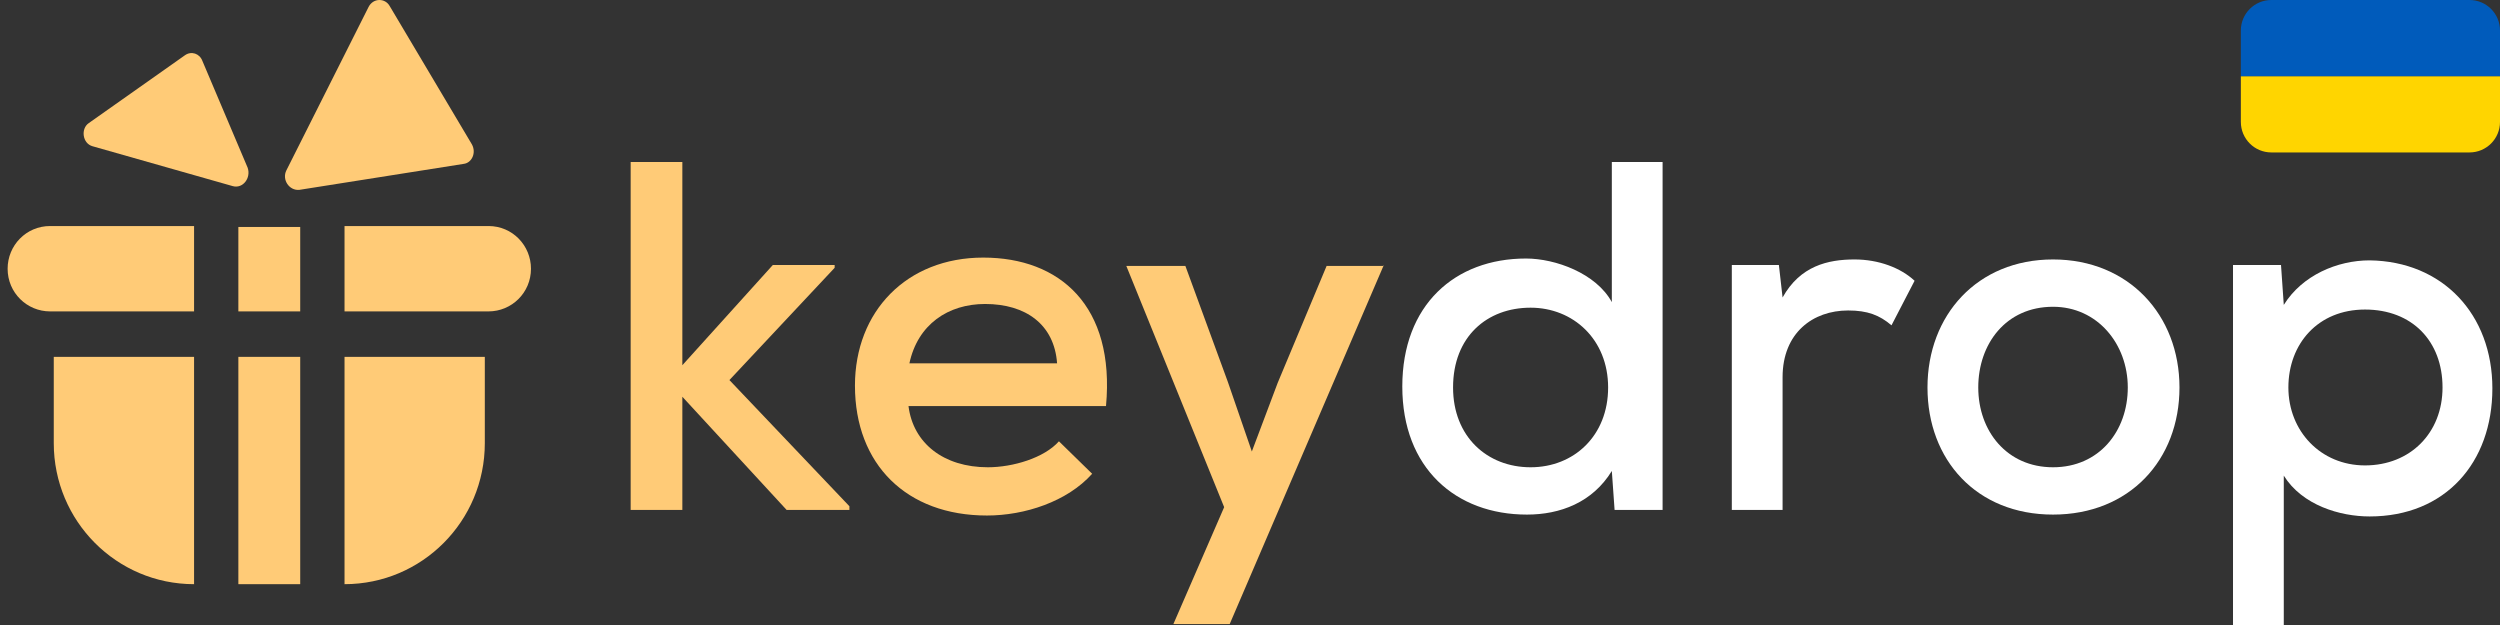 <svg width="164" height="41" viewBox="0 0 164 41" fill="none" xmlns="http://www.w3.org/2000/svg">
<rect x="0" y="0" width="164" height="41" fill="#333333" stroke="none"/>
<path d="M44.762 10.629V23.958L50.696 17.385H54.753V17.567L47.85 24.932L55.721 33.209V33.453H51.604L44.762 26.027V33.453H41.371V10.629H44.762Z" fill="#FFCB77"/>
<path d="M59.597 26.636C59.899 29.071 61.898 30.653 64.804 30.653C66.439 30.653 68.497 30.044 69.466 28.949L71.646 31.079C70.011 32.905 67.226 33.818 64.743 33.818C59.475 33.818 56.085 30.471 56.085 25.297C56.085 20.428 59.475 16.898 64.501 16.898C69.527 16.898 73.16 20.063 72.554 26.636H59.597ZM69.345 23.836C69.163 21.28 67.286 19.941 64.622 19.941C62.2 19.941 60.202 21.28 59.657 23.836H69.345Z" fill="#FFCB77"/>
<path d="M90.78 17.384L80.668 40.939H76.974L80.305 33.27L73.886 17.445H77.761L80.547 25.053L82.121 29.618L83.817 25.114L87.026 17.445H90.78V17.384Z" fill="#FFCB77"/>
<path d="M109.066 10.629V33.453H105.917L105.736 30.896C104.464 32.966 102.345 33.757 100.165 33.757C95.503 33.757 91.991 30.714 91.991 25.358C91.991 20.002 95.442 16.959 100.104 16.959C102.042 16.959 104.706 17.932 105.736 19.819V10.629H109.066ZM95.321 25.419C95.321 28.645 97.561 30.653 100.407 30.653C103.253 30.653 105.493 28.584 105.493 25.419C105.493 22.254 103.192 20.184 100.407 20.184C97.561 20.184 95.321 22.071 95.321 25.419Z" fill="white"/>
<path d="M116.695 17.385L116.937 19.515C118.088 17.446 119.904 17.02 121.66 17.02C123.234 17.02 124.688 17.567 125.596 18.419L124.082 21.341C123.295 20.671 122.508 20.367 121.236 20.367C118.935 20.367 116.937 21.828 116.937 24.749V33.453H113.607V17.385H116.695Z" fill="white"/>
<path d="M142.974 25.419C142.974 30.166 139.704 33.757 134.678 33.757C129.653 33.757 126.443 30.166 126.443 25.419C126.443 20.671 129.713 17.02 134.678 17.02C139.643 17.02 142.974 20.671 142.974 25.419ZM129.774 25.419C129.774 28.279 131.651 30.653 134.678 30.653C137.706 30.653 139.583 28.279 139.583 25.419C139.583 22.558 137.585 20.124 134.678 20.124C131.59 20.124 129.774 22.558 129.774 25.419Z" fill="white"/>
<path d="M146.485 40.939V17.385H149.634L149.816 20.002C151.027 18.054 153.328 17.08 155.447 17.08C160.23 17.141 163.5 20.61 163.5 25.48C163.5 30.349 160.412 33.879 155.447 33.879C153.509 33.879 151.027 33.148 149.816 31.201V41H146.485V40.939ZM160.23 25.419C160.23 22.375 158.232 20.306 155.144 20.306C152.056 20.306 150.118 22.558 150.118 25.419C150.118 28.279 152.238 30.531 155.144 30.531C158.111 30.531 160.23 28.401 160.23 25.419Z" fill="white"/>
<path d="M19.694 14.889H15.637V20.428H19.694V14.889Z" fill="#FFCB77"/>
<path d="M19.694 23.41H15.637V38.322H19.694V23.41Z" fill="#FFCB77"/>
<path d="M12.731 20.428H3.285C1.772 20.428 0.5 19.211 0.5 17.628C0.5 16.107 1.711 14.828 3.285 14.828H12.731V20.428Z" fill="#FFCB77"/>
<path d="M12.731 38.322C7.645 38.322 3.527 34.183 3.527 29.07V23.41H12.731V38.322Z" fill="#FFCB77"/>
<path d="M22.601 20.428H32.047C33.56 20.428 34.832 19.211 34.832 17.628C34.832 16.107 33.621 14.828 32.047 14.828H22.601V20.428Z" fill="#FFCB77"/>
<path d="M22.601 38.322C27.687 38.322 31.804 34.183 31.804 29.07V23.41H22.601V38.322Z" fill="#FFCB77"/>
<path d="M15.274 12.211L6.071 9.594C5.405 9.411 5.283 8.438 5.828 8.072L12.126 3.629C12.549 3.325 13.094 3.508 13.276 3.994L16.243 10.994C16.485 11.663 15.94 12.394 15.274 12.211Z" fill="#FFCB77"/>
<path d="M18.786 11.177L24.175 0.464C24.478 -0.144 25.265 -0.144 25.568 0.404L30.957 9.472C31.259 10.02 30.957 10.69 30.412 10.751L19.634 12.455C18.968 12.515 18.483 11.785 18.786 11.177Z" fill="#FFCB77"/>
<path d="M147 5H164V8C164 9.105 163.105 10 162 10H149C147.895 10 147 9.105 147 8V5Z" fill="#FFD500"/>
<path d="M147 2C147 0.895 147.895 0 149 0H162C163.105 0 164 0.895 164 2V5H147V2Z" fill="#005BBB"/>
</svg>
